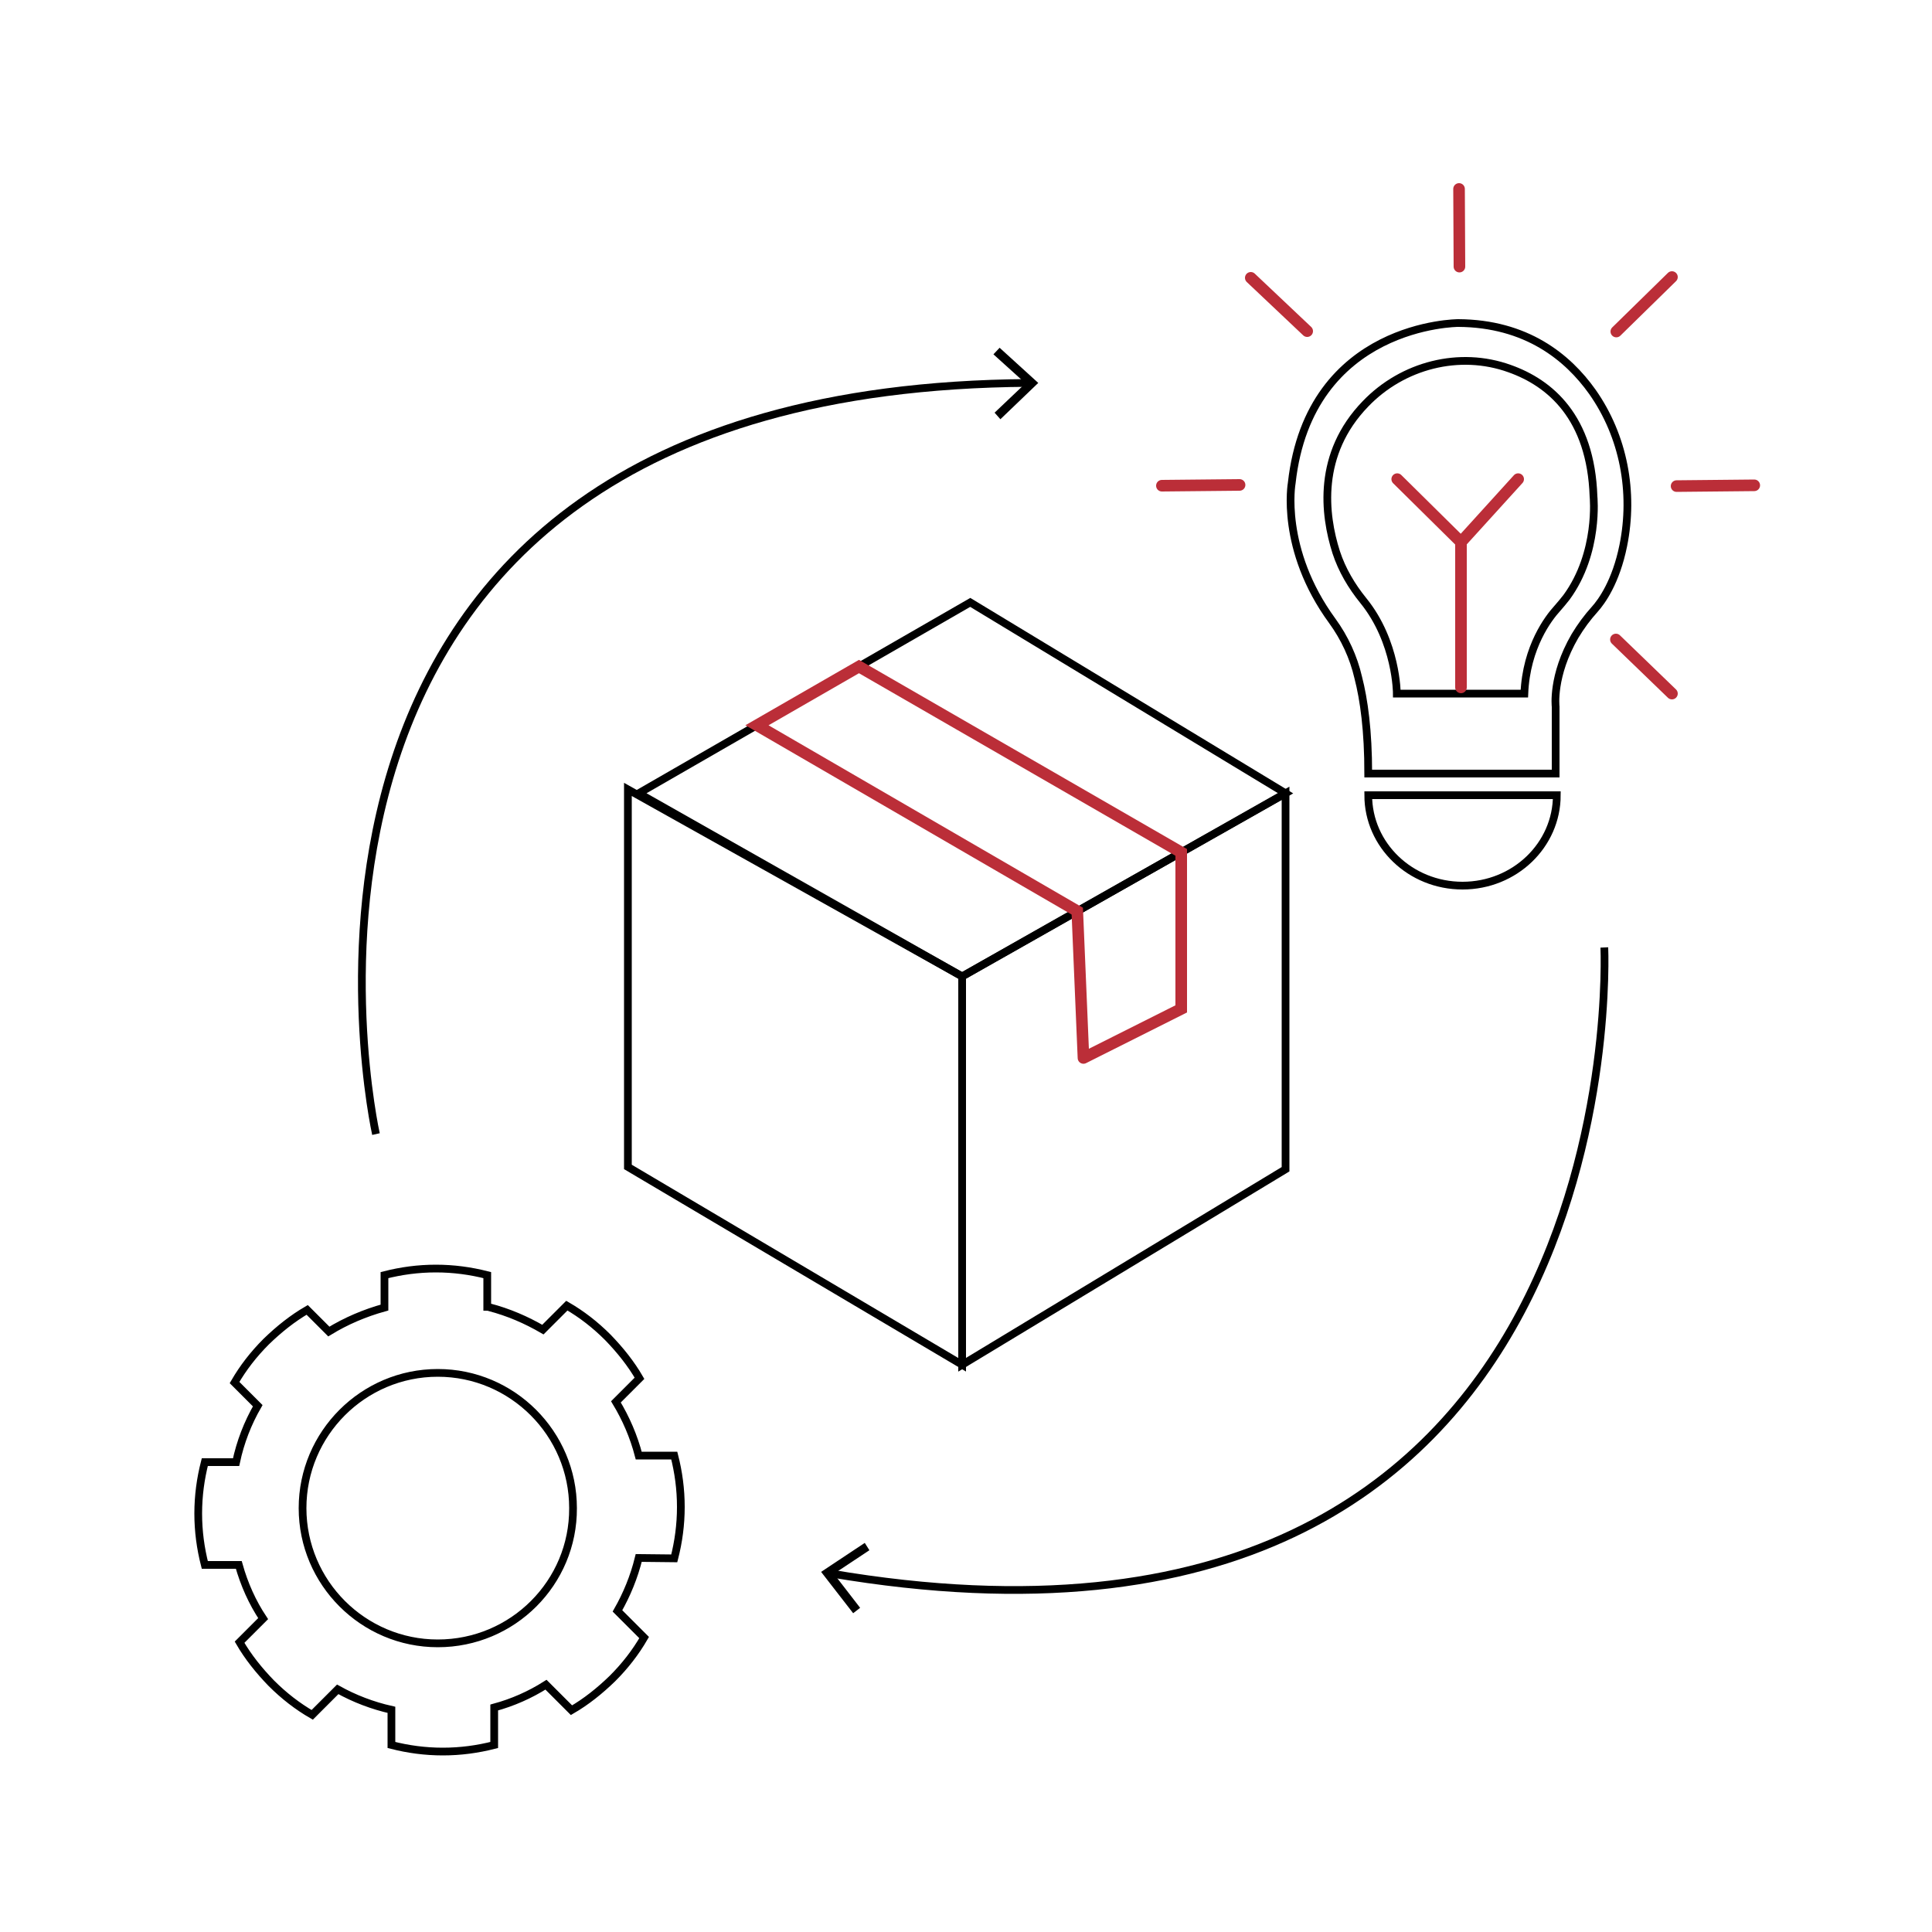 <?xml version="1.0" encoding="utf-8"?>
<!-- Generator: Adobe Illustrator 19.0.0, SVG Export Plug-In . SVG Version: 6.00 Build 0)  -->
<svg version="1.1" id="Layer_1" xmlns="http://www.w3.org/2000/svg" xmlns:xlink="http://www.w3.org/1999/xlink" x="0px" y="0px"
	 viewBox="-99 101 500 500" style="enable-background:new -99 101 500 500;" xml:space="preserve">
<style type="text/css">
	.st0{fill:none;stroke:#000000;stroke-width:2;stroke-miterlimit:10;}
	.st1{fill:none;stroke:#BB2E38;stroke-width:3;stroke-linecap:round;stroke-miterlimit:10;}
</style>
<g>
	<g>
		<g>
			<path class="st0" d="M-1.7,394.5c0,0-43.4-193,169-194.4"/>
			<g>
				<polygon points="159.9,209.5 158.4,207.8 166.4,200.2 158.1,192.7 159.7,191 169.7,200.1 				"/>
			</g>
		</g>
	</g>
	<g>
		<g>
			<path class="st0" d="M316.2,346.2c0,0,9.1,197.6-200.3,162"/>
			<g>
				<polygon points="124.8,500.3 126,502.2 116.8,508.3 123.6,517.1 121.8,518.5 113.5,507.8 				"/>
			</g>
		</g>
	</g>
	<g>
		<path class="st0" d="M75.5,504.3c1.1-4.3,1.7-8.7,1.7-13.3c0-4.6-0.6-9-1.7-13.3h-9.2c-1.3-5-3.3-9.6-5.9-13.9l6.1-6.1
			c-2.2-3.8-5-7.3-8.2-10.6c-3.3-3.3-6.8-6-10.6-8.2l-6.2,6.2c-4.3-2.5-8.9-4.5-13.9-5.8c-0.1,0-0.3-0.1-0.5-0.1V431
			c-4.3-1.1-8.7-1.7-13.3-1.7c-4.6,0-9,0.6-13.3,1.7v8.4c-5.1,1.4-10,3.5-14.4,6.2l-5.6-5.6c-3.8,2.2-7.3,5-10.6,8.2
			c-3.3,3.3-6,6.8-8.2,10.6l6,6c-2.6,4.5-4.5,9.4-5.6,14.6h-8.1c-1.1,4.3-1.7,8.7-1.7,13.3c0,4.6,0.6,9,1.7,13.3h8.8
			c1.4,5,3.5,9.7,6.3,13.9l-6.1,6.1c2.2,3.8,5,7.3,8.2,10.6c3.3,3.3,6.8,6,10.6,8.2l6.6-6.6c4.3,2.4,9,4.2,13.9,5.3v9.1
			c4.3,1.1,8.7,1.7,13.3,1.7c4.6,0,9-0.6,13.3-1.7v-9.7c4.8-1.3,9.3-3.3,13.4-5.9l6.6,6.6c3.8-2.2,7.3-5,10.6-8.2
			c3.3-3.3,6-6.8,8.2-10.6l-6.9-6.9c2.4-4.2,4.3-8.8,5.5-13.7L75.5,504.3L75.5,504.3z M14.3,526.3c-19.3,0-35-15.7-35-35
			c0-19.3,15.7-35,35-35s35,15.7,35,35C49.4,510.6,33.7,526.3,14.3,526.3z"/>
	</g>
	<polygon class="st0" points="66.3,306.3 152.1,256.9 233.7,306.3 150,353.7 	"/>
	<polygon class="st0" points="150,454.2 63.5,403 63.5,305.3 150,353.7 	"/>
	<polygon class="st0" points="233.7,403.6 233.7,306.3 150,353.7 150,454.2 	"/>
	<polyline class="st1" points="181.4,374.8 206.7,362.1 206.7,321.6 123.3,273.5 96.9,288.7 179.8,336.8 181.4,374.8 	"/>
	<path class="st0" d="M303.9,306.8c0,12.9-10.9,23.4-24.4,23.4c-13.5,0-24.4-10.5-24.4-23.4L303.9,306.8L303.9,306.8z"/>
	<path class="st0" d="M255.1,301.2h48.5v-17.3c0,0-1-8,5-18.3c1.5-2.5,3.2-4.8,5.1-6.9c1.8-2,5.5-7.1,7.4-16.5
		c2.8-13.8,0.1-28.3-8-39.8c-6.4-9-17.1-17.7-34.7-17.8c0,0-38.5,0-43.1,41.4c0,0-3.1,17.1,10.5,35.7c3.2,4.4,5.5,9.4,6.7,14.6
		C254,282.1,255.1,290.1,255.1,301.2z"/>
	<line class="st1" x1="278.6" y1="149.9" x2="278.7" y2="170"/>
	<line class="st1" x1="224.7" y1="172.9" x2="239.3" y2="186.7"/>
	<line class="st1" x1="333.7" y1="172.7" x2="319.3" y2="186.8"/>
	<line class="st1" x1="355" y1="226.6" x2="334.9" y2="226.8"/>
	<line class="st1" x1="221.8" y1="226.5" x2="201.7" y2="226.7"/>
	<line class="st1" x1="333.7" y1="280.5" x2="319.2" y2="266.5"/>
	<path class="st0" d="M295.5,280.5h-33c0,0,0-13.4-8.7-24.1c-3-3.7-5.5-7.9-7-12.5c-3.1-9.7-5-25.4,7.6-38.4
		c9.6-10,24.3-13.8,37.3-9.1c10.4,3.7,21,12.5,21.7,33.1c0,0,1.5,14.5-7,26.1c-0.8,1-1.6,2-2.5,3C301.9,260.8,296,268.3,295.5,280.5
		z"/>
	<line class="st1" x1="279.1" y1="241.1" x2="279.1" y2="278.9"/>
	<polyline class="st1" points="262.6,225 279.1,241.3 293.9,225 	"/>
</g>
</svg>
